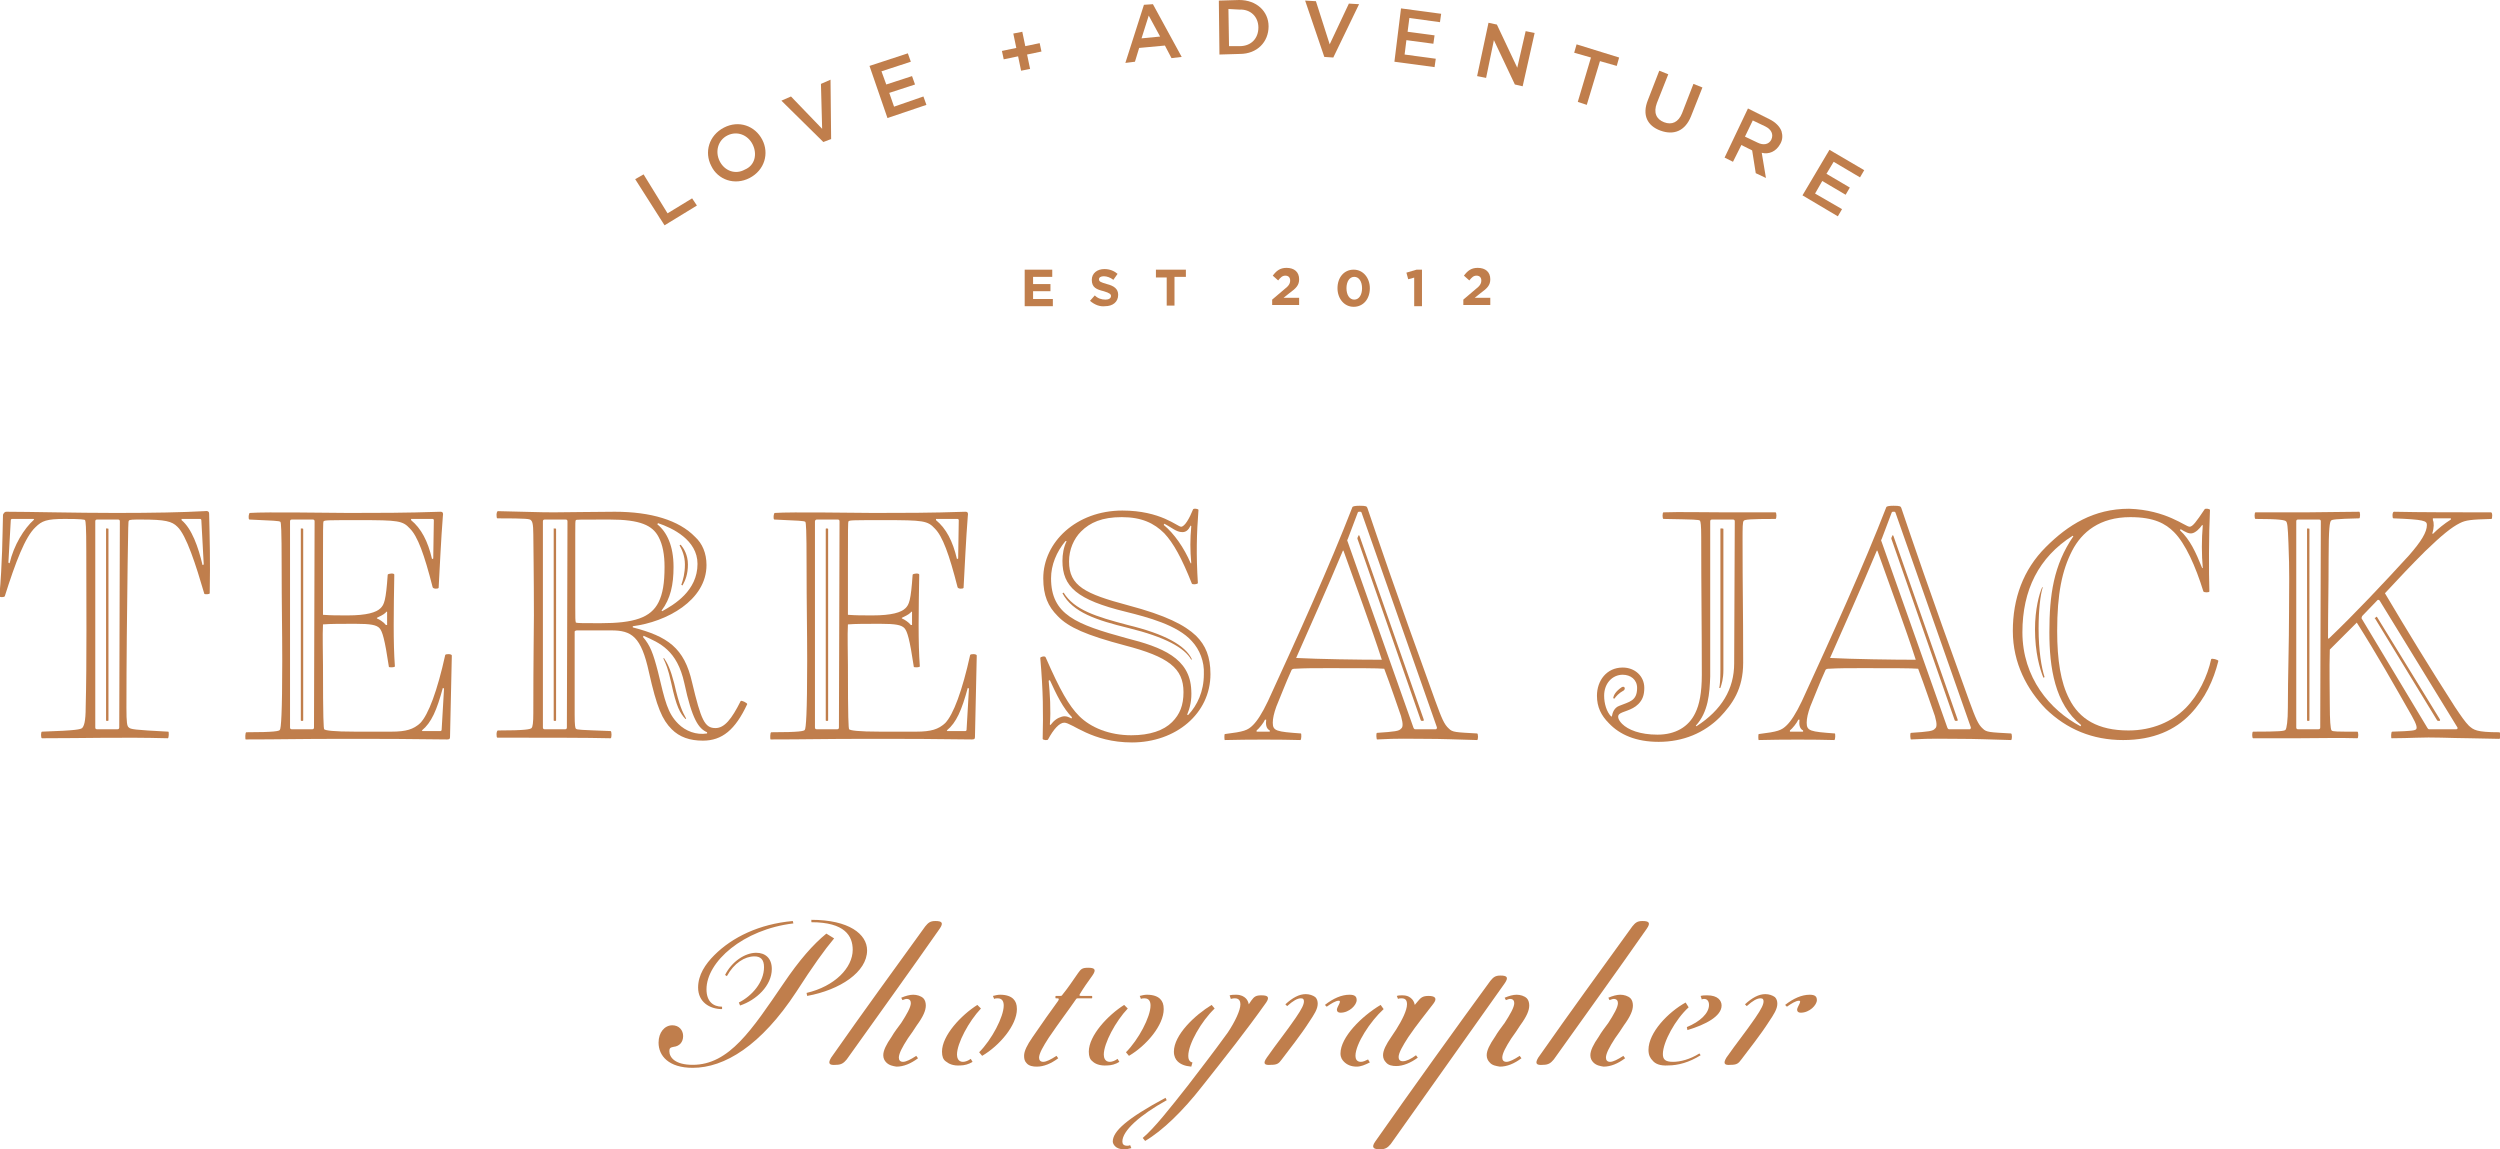 <?xml version="1.0" encoding="utf-8"?>
<!-- Generator: Adobe Illustrator 23.0.4, SVG Export Plug-In . SVG Version: 6.00 Build 0)  -->
<svg version="1.1" id="Layer_1" xmlns="http://www.w3.org/2000/svg" xmlns:xlink="http://www.w3.org/1999/xlink" x="0px" y="0px"
	 viewBox="0 0 417.2 191.8" style="enable-background:new 0 0 417.2 191.8;" xml:space="preserve">
<style type="text/css">
	.st0{fill:#C07E4C;}
</style>
<g>
	<path class="st0" d="M0.5,85.9c0.1-0.2,0.2-0.5,0.6-0.5c3.7,0,11.7,0.2,18.2,0.2c6.3,0,11.2-0.1,14.8-0.3c0.6-0.1,0.8,0.1,0.8,0.4
		c0.1,4.3,0.2,7.7,0.1,13.3c0,0.2-0.8,0.2-0.9,0.1c-1.4-4.8-3-9.8-4.5-11.2c-0.9-0.9-2-1.2-6-1.2c-1.4,0-2,0-2.1,0.2
		c-0.1,0.1-0.1,0.7-0.2,7.3c-0.1,7.2-0.2,16.7-0.2,23.9c0,2.5,0.1,3.1,0.4,3.3c0.3,0.3,0.8,0.4,6.6,0.7c0.1,0,0.1,1.1-0.1,1.1
		c-7.6-0.2-13.8,0-21,0c-0.2,0-0.2-1.1,0-1.1c6-0.2,6.4-0.4,6.7-0.6c0.3-0.3,0.6-1,0.6-3.5c0.2-7.5,0.1-17.8,0.1-26
		c0-4.2-0.1-5-0.2-5.2c-0.1-0.1-0.6-0.2-3.4-0.2c-3,0-3.8,0.3-4.9,1.4c-1.7,1.6-3.3,5.8-5.1,11.5c-0.1,0.2-0.9,0.2-0.9,0
		C0.4,93.8,0.4,89.7,0.5,85.9z M2,86.6c-0.1,0-0.2,0.1-0.2,0.2l-0.4,7.1L1.6,94c0.7-3,2.4-5.8,4.1-7.3l-0.1-0.1H2z M15.9,87v34.4
		c0,0.2,0.1,0.3,0.3,0.3h3.4c0.2,0,0.3-0.1,0.3-0.3L20,87c0-0.2-0.1-0.3-0.3-0.3h-3.5C16,86.7,15.9,86.8,15.9,87z M17.7,88.3v31.9
		c0,0.1,0.1,0.1,0.1,0.1H18c0.1,0,0.1-0.1,0.1-0.1V88.3c0-0.1-0.1-0.1-0.1-0.1h-0.2C17.7,88.1,17.7,88.2,17.7,88.3z M30.3,86.8
		c1.7,1.4,2.8,4.5,3.5,7.5l0.2-0.1l-0.4-7.4c0-0.1-0.1-0.2-0.2-0.2h-3.1L30.3,86.8z"/>
	<path class="st0" d="M58.2,85.6c4.7,0,9.5,0,15.3-0.2c0.4,0,0.5,0.2,0.4,0.8c-0.3,3.8-0.5,8.3-0.7,11.9c-0.1,0.2-0.9,0.2-1-0.1
		c-1.4-5.5-2.5-8.5-3.8-9.8c-1.2-1.3-1.9-1.4-8.4-1.4c-5.3,0-5.8,0-6,0.2c-0.1,0.1-0.1,1.4-0.1,7.5v8.1c1.4,0.1,2.3,0.1,4.1,0.1
		c3.2,0,4.8-0.5,5.5-1.2c0.6-0.6,0.9-1.2,1.2-5.6c0.1-0.2,1.1-0.3,1.1,0c-0.1,6-0.2,11.3,0.1,15.3c0,0.2-0.9,0.2-1,0.1
		c-0.7-4.7-1.1-6-1.6-6.5c-0.5-0.5-1.4-0.7-4-0.7c-2.4,0-4.1,0-5.4,0.1c-0.1,1.8,0,4.9,0,6.8c0,9.1,0.1,10.5,0.2,10.7
		c0.2,0.2,1.5,0.4,5.2,0.4h6c2.5,0,3.7-0.4,4.8-1.4c1.4-1.4,2.9-5.5,4.2-11.4c0.1-0.2,1.1-0.2,1.1,0.1c-0.1,4.5-0.2,9.2-0.3,13.6
		c0,0.3-0.1,0.4-0.5,0.4c-7-0.1-10.6-0.1-17.2-0.1c-7.6,0-10.7,0.1-16.4,0.1c-0.1,0-0.1-1.2,0.1-1.2c4.8,0,5.5-0.2,5.6-0.4
		c0.2-0.2,0.4-2.7,0.4-11.5c0-5.1-0.1-9.5-0.1-15.8s-0.1-7.2-0.2-7.4c-0.2-0.2-1.1-0.2-5.2-0.4c-0.2-0.1-0.1-1.1,0.1-1.1
		C44.4,85.4,55.4,85.6,58.2,85.6z M48.4,87v34.4c0,0.2,0.1,0.3,0.3,0.3h3.4c0.2,0,0.3-0.1,0.3-0.3L52.5,87c0-0.2-0.1-0.3-0.3-0.3
		h-3.5C48.5,86.7,48.4,86.8,48.4,87z M50.2,88.3v31.9c0,0.1,0.1,0.1,0.1,0.1h0.2c0.1,0,0.1-0.1,0.1-0.1V88.3c0-0.1-0.1-0.1-0.1-0.1
		h-0.2C50.2,88.1,50.2,88.2,50.2,88.3z M64.4,102.2c-0.4,0.4-1.1,0.7-1.5,0.9v0.1c0.5,0.2,1.2,0.7,1.5,1.1h0.2v-2.2H64.4z
		 M68.6,86.8c1.7,1.4,2.8,3.5,3.5,6.5l0.2-0.1l0.1-6.4c0-0.1-0.1-0.2-0.2-0.2h-3.6L68.6,86.8z M73.5,122c0.1,0,0.2-0.1,0.2-0.2
		l0.4-6.9l-0.2-0.1c-1,3.7-1.9,5.8-3.5,7.1l0.1,0.1H73.5z"/>
	<path class="st0" d="M92.4,85.5c2.3,0,6.9-0.1,10.2-0.1c6,0,10.7,1.4,13.4,4.2c1.2,1.1,1.9,2.7,1.9,4.7c0,5.9-6.7,9.5-12.3,10.2
		v0.2c5.8,1.5,8.6,3.4,9.9,9.2c1.5,6.3,2.1,7.6,3.9,7.6c1.5,0,2.7-1.5,4.2-4.5c0.1-0.2,1.1,0.3,1.1,0.5c-2,4.3-4.2,6.1-7.4,6.1
		c-2.2,0-3.9-0.6-5.2-1.9c-1.6-1.6-2.5-3.7-3.8-9.5c-1.3-6-2.9-7-6.3-7h-5.7c-0.2,0-0.4,0.1-0.4,0.2v13.9c0,1.8,0.1,2.2,0.2,2.3
		c0.2,0.2,0.7,0.2,5.8,0.4c0.2,0,0.2,1.2,0,1.2c-3.7-0.1-11.5-0.1-18.9-0.1c-0.2,0-0.2-1.2,0.1-1.2c4.6,0,5.4-0.2,5.6-0.4
		c0.2-0.2,0.3-0.9,0.3-2.5c0-9.2,0.1-14.1,0.1-16.3c0-6.4-0.1-12.6-0.1-13.5c0-1.9-0.2-2.2-0.4-2.4c-0.2-0.2-0.6-0.3-5.6-0.3
		c-0.2,0-0.2-1.2,0.1-1.2C88,85.4,89.8,85.5,92.4,85.5z M90.6,87v34.4c0,0.2,0.1,0.3,0.3,0.3h3.4c0.2,0,0.3-0.1,0.3-0.3L94.7,87
		c0-0.2-0.1-0.3-0.3-0.3h-3.5C90.7,86.7,90.6,86.8,90.6,87z M92.4,88.3v31.9c0,0.1,0.1,0.1,0.1,0.1h0.2c0.1,0,0.1-0.1,0.1-0.1V88.3
		c0-0.1-0.1-0.1-0.1-0.1h-0.2C92.4,88.1,92.4,88.2,92.4,88.3z M96,89.2v12c0,1.9,0,2.4,0.1,2.7c0.2,0.1,1.4,0.1,4.1,0.1
		c5.6,0,8.4-0.9,9.7-3.5c0.7-1.4,1-3.2,1-5.9c0-2-0.3-3.7-1-5c-1-1.9-3-2.9-8.2-2.9s-5.5,0-5.6,0.1S96,87.3,96,89.2z M107.3,106.3
		c1.2,1.4,1.7,2.7,2.5,5.8c1.2,5,1.6,6.9,3.4,8.7c1.2,1.2,3,1.9,4.8,1.6v-0.2c-1.4-0.6-2.5-2.1-3.8-8.2c-1.2-5.5-4.1-6.7-6.8-7.9
		L107.3,106.3z M109.7,87.5c1.6,1.3,2.7,3.6,2.7,7.1c0,3-0.5,5.3-2,7.3l0.1,0.1c2-1.1,5.9-3.4,5.9-7.9c0-4-4.2-6-6.6-6.8L109.7,87.5
		z M110.7,109.9c0.4,0.8,0.8,1.7,1.3,4c0.9,4.2,1.5,5.1,2.4,6.1l0.1-0.1c-0.6-1.1-1.1-2-2-5.9c-0.6-2.3-1.1-3.3-1.7-4.2L110.7,109.9
		z M114.8,94.2c0,1.6-0.4,2.6-0.9,3.5l-0.2-0.1c0.3-0.9,0.6-1.9,0.6-3.4c0-1.4-0.5-2.5-0.9-3.2l0.2-0.1
		C114.1,91.5,114.8,92.6,114.8,94.2z"/>
	<path class="st0" d="M145.8,85.6c4.7,0,9.5,0,15.3-0.2c0.4,0,0.5,0.2,0.4,0.8c-0.3,3.8-0.5,8.3-0.7,11.9c-0.1,0.2-0.9,0.2-1-0.1
		c-1.4-5.5-2.5-8.5-3.8-9.8c-1.2-1.3-1.9-1.4-8.4-1.4c-5.3,0-5.8,0-6,0.2c-0.1,0.1-0.1,1.4-0.1,7.5v8.1c1.4,0.1,2.3,0.1,4.1,0.1
		c3.2,0,4.8-0.5,5.5-1.2c0.6-0.6,0.9-1.2,1.2-5.6c0.1-0.2,1.1-0.3,1.1,0c-0.1,6-0.2,11.3,0.1,15.3c0,0.2-0.9,0.2-1,0.1
		c-0.7-4.7-1.1-6-1.6-6.5c-0.5-0.5-1.4-0.7-4-0.7c-2.4,0-4.1,0-5.4,0.1c-0.1,1.8,0,4.9,0,6.8c0,9.1,0.1,10.5,0.2,10.7
		c0.2,0.2,1.5,0.4,5.2,0.4h6c2.5,0,3.7-0.4,4.8-1.4c1.4-1.4,2.9-5.5,4.2-11.4c0.1-0.2,1.1-0.2,1.1,0.1c-0.1,4.5-0.2,9.2-0.3,13.6
		c0,0.3-0.1,0.4-0.5,0.4c-7-0.1-10.6-0.1-17.2-0.1c-7.6,0-10.7,0.1-16.4,0.1c-0.1,0-0.1-1.2,0.1-1.2c4.8,0,5.5-0.2,5.6-0.4
		c0.2-0.2,0.4-2.7,0.4-11.5c0-5.1-0.1-9.5-0.1-15.8s-0.1-7.2-0.2-7.4c-0.2-0.2-1.1-0.2-5.2-0.4c-0.2-0.1-0.1-1.1,0.1-1.1
		C132.1,85.4,143.1,85.6,145.8,85.6z M136,87v34.4c0,0.2,0.1,0.3,0.3,0.3h3.4c0.2,0,0.3-0.1,0.3-0.3l0.1-34.4c0-0.2-0.1-0.3-0.3-0.3
		h-3.5C136.2,86.7,136,86.8,136,87z M137.8,88.3v31.9c0,0.1,0.1,0.1,0.1,0.1h0.2c0.1,0,0.1-0.1,0.1-0.1V88.3c0-0.1-0.1-0.1-0.1-0.1
		h-0.2C137.9,88.1,137.8,88.2,137.8,88.3z M152,102.2c-0.4,0.4-1.1,0.7-1.5,0.9v0.1c0.5,0.2,1.2,0.7,1.5,1.1h0.2v-2.2H152z
		 M156.2,86.8c1.7,1.4,2.8,3.5,3.5,6.5l0.2-0.1l0.1-6.4c0-0.1-0.1-0.2-0.2-0.2h-3.6L156.2,86.8z M161.1,122c0.1,0,0.2-0.1,0.2-0.2
		l0.4-6.9l-0.2-0.1c-1,3.7-1.9,5.8-3.5,7.1l0.1,0.1H161.1z"/>
	<path class="st0" d="M199.1,85c0.1-0.2,0.9-0.1,0.9,0.1c-0.3,3.9-0.4,7.4-0.1,12.2c0,0.2-0.9,0.3-1,0.1c-1.7-4.3-3.1-6.8-4.6-8.4
		c-1.7-1.7-3.8-2.7-7.1-2.7c-3.3,0-5.3,0.9-6.8,2.4c-1.2,1.2-2,3-2,5c0,4.1,2.7,5.4,9.8,7.3c6.4,1.7,9.5,3.3,11.4,5.1
		c1.6,1.6,2.4,3.5,2.4,6.4c0,6.6-5.8,11.4-13.1,11.4c-6.7,0-10-3.3-11.3-3.3c-0.8,0-1.8,1.1-2.7,2.8c-0.1,0.2-0.9,0.1-0.9-0.1
		c0.1-4.3,0.1-7.8-0.4-13.5c0-0.2,0.8-0.4,0.9-0.1c2.4,5.5,3.9,8.1,5.6,9.8c1.9,1.9,5,3.2,8.7,3.2c3.1,0,5.4-0.8,6.8-2.2
		c1.3-1.3,1.9-2.8,1.9-5c0-4-2.5-5.9-9.8-7.8c-6.4-1.7-9.4-3-11.2-4.9c-1.6-1.6-2.4-3.4-2.4-6.3c0-6,5.5-11.3,13.2-11.3
		c6.4,0,9.2,2.7,9.8,2.7C197.7,87.9,198.5,86.5,199.1,85z M178.9,119.7c-1.5-1.5-2.6-3.8-3.7-6.2l-0.2,0.1c0.2,1.9,0.4,5.1,0.2,7.3
		l0.1,0.1c0.6-0.8,1.2-1.2,1.9-1.4s1.2,0.1,1.6,0.3L178.9,119.7z M200.9,112.5c0.1-2.1-0.7-4.1-2-5.5c-2.4-2.7-7.4-4-11-4.9
		c-8.2-2-10.6-4.2-10.6-8.5c0-1.1,0.2-2.3,0.7-3.3h-0.2c-1.5,1.8-2.4,4-2.4,6.2c0,6.1,4.2,7.7,12.6,10c5.9,1.5,10.6,3.3,10.8,8.7
		c0.1,1.6-0.2,2.9-0.7,4.1h0.2C199.8,117.7,200.9,115.4,200.9,112.5z M188.2,104.3c-5.3-1.4-8.9-2.5-10.7-5.4l-0.2,0.1
		c1.7,3.2,5.7,4.5,11,5.8c6.1,1.5,9.4,3.3,10.5,5.3l0.1-0.1C197.8,107.7,194.4,105.8,188.2,104.3z M194.2,87.6
		c1.7,1.4,3.4,3.8,4.5,6.4h0.1c-0.2-2.2-0.2-4,0-6.2l-0.1-0.1c-0.4,0.8-0.8,1.1-1.4,1.1c-1,0-1.8-0.8-3-1.4L194.2,87.6z"/>
	<path class="st0" d="M209.1,121c0.7-0.7,1.5-1.9,2.5-4c5.1-11.1,10.3-22.6,14.1-32.4c0.1-0.1,0.4-0.2,1.2-0.2
		c1.1,0,1.2,0.1,1.3,0.4c1.7,5,4.3,12.8,11.3,32.1c1.1,3,1.5,4,2.3,4.7c0.6,0.6,1.1,0.6,4.7,0.8c0.2,0,0.2,1.1,0,1.1
		c-3.5-0.1-6-0.2-8.5-0.2c-2.9,0-4.5-0.1-8.2,0.1c-0.1,0-0.2-1.1,0-1.1c3-0.2,3.7-0.3,4-0.7c0.3-0.2,0.4-0.7,0-2.1
		c-0.6-1.7-1.7-5-2.8-7.9c-1.1-0.1-4.4-0.1-9.3-0.1c-2.4,0-3.9,0-5.6,0.1c-0.2,0-0.5,0-0.6,0.3c-1,2.2-1.5,3.6-2.5,6
		c-0.4,1.1-0.6,2-0.6,2.7c0,1.4,0.6,1.5,4.7,1.8c0.1,0,0.1,1.1-0.1,1.1c-3.3-0.1-8.7-0.1-12.6,0c-0.1,0-0.1-1,0-1
		C207.6,122.1,208.2,121.9,209.1,121z M211.9,121.9c-0.6-0.3-0.7-1-0.6-1.8h-0.2c-0.2,0.5-1,1.5-1.4,1.8v0.2h2.2V121.9z
		 M216.3,109.8c3.8,0.2,10.5,0.3,14.3,0.3c-1.7-5.3-4.6-13.1-6.4-18.2h-0.1C221.3,98.6,218.5,104.8,216.3,109.8z M224.9,90.4
		l11,31.1c0.1,0.1,0.1,0.2,0.3,0.2h3.4c0.1,0,0.2-0.1,0.2-0.3l-12.6-35.9c-0.1-0.1-0.1-0.1-0.2-0.1h-0.2c-0.1,0-0.1,0-0.2,0.1
		l-1.7,4.5C224.8,90.1,224.8,90.2,224.9,90.4z M226.6,90.1l10.5,30.1c0.1,0.1,0.1,0.1,0.2,0.1h0.2c0.1,0,0.1-0.1,0.1-0.2l-10.7-30.6
		c-0.1-0.2-0.1-0.3-0.2-0.1l-0.1,0.2C226.5,89.8,226.5,89.9,226.6,90.1z"/>
	<path class="st0" d="M287.9,85.5h8.4c0.2,0,0.2,1.1,0,1.1c-4.3,0-5.1,0.1-5.3,0.3c-0.2,0.2-0.2,1.1-0.2,3.4
		c0,8.4,0.1,10.8,0.1,20.3c0,4.4-1.8,6.9-3.9,9.1c-2.6,2.6-6.1,4.1-10.2,4.1c-3.8,0-6.5-1.2-8.3-3.1c-1.3-1.3-2-2.7-2-4.6
		c0-2.5,1.6-4.7,4.3-4.7c2,0,3.6,1.4,3.6,3.4c0,1.2-0.3,2-1,2.7c-1.1,1.1-2.7,1.2-3.2,1.7c-0.3,0.3-0.2,0.9,0.5,1.6
		c1,1,3,1.8,5.9,1.8c3,0,5.2-1.3,6.3-3.6c0.7-1.4,1.1-3.4,1.1-6.4c0-8.1-0.1-13.8-0.1-23c0-2-0.1-2.5-0.2-2.7
		c-0.2-0.2-0.9-0.2-6.1-0.3c-0.2,0-0.2-1.1,0-1.1C280.4,85.4,284,85.5,287.9,85.5z M268.9,119.6l0.1-0.1c0.1-0.6,0.4-1.4,1.2-1.7
		c1.7-0.7,3-0.8,3-3c0-1.4-1.1-2.2-2.4-2.2c-1.7,0-3.1,1.4-3.1,3.5C267.7,117.4,268.1,118.8,268.9,119.6z M270.6,114.7
		c0.5-0.3,0.7,0.2,0.4,0.5c-0.9,0.5-1.3,1-1.6,1.4l-0.2-0.1C269.3,116,269.6,115.4,270.6,114.7z M283,121.1l0.1,0.1
		c4.2-2.7,6.3-6.2,6.3-10.5l0.1-23.7c0-0.2-0.1-0.3-0.3-0.3h-3.5c-0.2,0-0.3,0.1-0.3,0.3v25.9C285.3,115.7,285.1,118.8,283,121.1z
		 M287.1,88.3v23.5c0,1.7-0.1,2.7-0.2,3h0.2c0.2-0.6,0.5-1.5,0.5-3V88.3c0-0.1-0.1-0.1-0.1-0.1h-0.2
		C287.2,88.1,287.1,88.2,287.1,88.3z"/>
	<path class="st0" d="M298.2,121c0.7-0.7,1.5-1.9,2.5-4c5.1-11.1,10.3-22.6,14.1-32.4c0.1-0.1,0.4-0.2,1.2-0.2
		c1.1,0,1.2,0.1,1.3,0.4c1.7,5,4.3,12.8,11.3,32.1c1.1,3,1.5,4,2.3,4.7c0.6,0.6,1.1,0.6,4.7,0.8c0.2,0,0.2,1.1,0,1.1
		c-3.5-0.1-6-0.2-8.5-0.2c-2.9,0-4.5-0.1-8.2,0.1c-0.1,0-0.2-1.1,0-1.1c3-0.2,3.7-0.3,4-0.7c0.3-0.2,0.4-0.7,0-2.1
		c-0.6-1.7-1.7-5-2.8-7.9c-1.1-0.1-4.4-0.1-9.3-0.1c-2.4,0-3.9,0-5.6,0.1c-0.2,0-0.5,0-0.6,0.3c-1,2.2-1.5,3.6-2.5,6
		c-0.4,1.1-0.6,2-0.6,2.7c0,1.4,0.6,1.5,4.7,1.8c0.1,0,0.1,1.1-0.1,1.1c-3.3-0.1-8.7-0.1-12.6,0c-0.1,0-0.1-1,0-1
		C296.7,122.1,297.3,121.9,298.2,121z M300.9,121.9c-0.6-0.3-0.7-1-0.6-1.8h-0.2c-0.2,0.5-1,1.5-1.4,1.8v0.2h2.2V121.9z
		 M305.4,109.8c3.8,0.2,10.5,0.3,14.3,0.3c-1.7-5.3-4.6-13.1-6.4-18.2h-0.1C310.4,98.6,307.6,104.8,305.4,109.8z M314,90.4l11,31.1
		c0.1,0.1,0.1,0.2,0.3,0.2h3.4c0.1,0,0.2-0.1,0.2-0.3l-12.6-35.9c-0.1-0.1-0.1-0.1-0.2-0.1h-0.2c-0.1,0-0.1,0-0.2,0.1L314,90
		C313.9,90.1,313.9,90.2,314,90.4z M315.7,90.1l10.5,30.1c0.1,0.1,0.1,0.1,0.2,0.1h0.2c0.1,0,0.1-0.1,0.1-0.2l-10.7-30.6
		c-0.1-0.2-0.1-0.3-0.2-0.1l-0.1,0.2C315.6,89.8,315.6,89.9,315.7,90.1z"/>
	<path class="st0" d="M365.4,87.9c0.5,0,1.1-0.8,2.5-2.9c0.1-0.2,0.9-0.1,0.9,0.1c-0.2,4.2-0.2,10.4-0.1,13.6c0,0.2-0.9,0.2-1,0
		c-1.3-4.2-3-8-4.9-9.9c-1.4-1.4-3.3-2.5-7.3-2.5c-5.1,0-8.1,2.5-9.7,5.6c-1.7,3.3-2.5,7.2-2.5,13.4c0,4.9,0.6,8.6,2,11.3
		c1.7,3.4,4.8,5.3,9.9,5.3c4,0,7.3-1.5,9.5-3.7c2.2-2.2,3.7-5.4,4.3-8.2c0.1-0.2,1.2,0.1,1.2,0.3c-0.8,3.2-2.2,6.3-4.7,8.9
		s-6.1,4.3-11.2,4.3c-5.1,0-9.4-1.8-12.9-5.2c-3.1-3.2-5.5-7.6-5.5-13s1.7-10.2,5.5-14c3.7-3.7,8-6.4,13.9-6.4
		C361.5,85.1,364.7,87.9,365.4,87.9z M337.5,105.5c0,7.6,4.6,13,9.7,15.7l0.1-0.2c-4.4-3.5-5.3-9.6-5.3-15.5c0-6.2,0.7-11.2,4-16
		l-0.1-0.1C340.2,93,337.5,98.5,337.5,105.5z M340.9,98c-0.4,1.2-0.7,3.8-0.7,6.9c0,3.7,0.5,6.6,1,8.1l-0.2,0.1
		c-0.6-1.5-1.4-4.2-1.4-8.1c0-3.3,0.7-5.9,1.2-7L340.9,98z M363.8,88.5c1.7,1.6,2.6,3.6,3.7,6.3h0.1c-0.2-2.2-0.2-4.9,0-7.1
		l-0.1-0.1c-0.4,0.6-1.1,1.3-1.7,1.4c-0.5,0.1-1.1-0.2-1.9-0.7L363.8,88.5z"/>
	<path class="st0" d="M384.8,85.5l8.9-0.1c0.2,0,0.2,1.1,0,1.1c-4,0.1-4.6,0.2-4.7,0.4c-0.2,0.2-0.4,1.1-0.4,6.3
		c0,4.9-0.1,8.4-0.1,13.3l0.1,0.1c4.3-4.1,9.1-9.2,13.4-13.9c2.1-2.4,3-3.9,3-5.1c0-0.7-0.5-0.9-5.6-1.1c-0.2,0-0.2-1.1,0.1-1.1
		c4,0.1,11.4,0.1,16.2,0.1c0.3,0,0.2,1.1,0.1,1.1c-3.5,0.1-4.3,0.2-5.3,0.7c-1.4,0.7-3,2-5.8,4.7c-2.4,2.4-4.2,4.3-6.7,7
		c3.8,6.4,7.4,12.3,11.7,19c1,1.5,1.7,2.5,2.3,3.1c0.8,0.7,1.2,1.1,5.1,1.1c0.2,0,0.2,1.1,0,1.1c-3.5-0.1-6.6-0.1-9.7-0.2
		c-3-0.1-5.2,0.1-8.3,0.1c-0.1,0-0.1-1.1,0.1-1.1c3.4-0.1,3.8-0.2,4-0.4c0.2-0.2,0.1-0.8-0.7-2.2c-2.9-5.1-5.9-10.4-9.2-15.6
		c-1.4,1.4-3,3-4.5,4.5c-0.1,3.6,0,6.6,0,9.4c0,2.2,0.1,3.9,0.3,4.1c0.2,0.2,0.8,0.2,4.3,0.2c0.2,0,0.2,1.1,0,1.1
		c-3.1-0.1-6.3,0-9.8,0h-7.6c-0.2,0-0.2-1.1,0-1.1c4.5,0,5.2-0.1,5.4-0.3c0.2-0.2,0.4-1.5,0.4-3.7c0-5.3,0.2-10.4,0.2-16.4
		c0-3.9,0.1-6.3-0.1-11c-0.1-2.9-0.2-3.5-0.4-3.7c-0.2-0.2-1-0.4-5.1-0.4c-0.2,0-0.2-1.1,0-1.1C379.1,85.5,382.2,85.5,384.8,85.5z
		 M383.2,87v34.4c0,0.2,0.1,0.3,0.3,0.3h3.4c0.2,0,0.3-0.1,0.3-0.3l0.1-34.4c0-0.2-0.1-0.3-0.3-0.3h-3.5
		C383.3,86.7,383.2,86.8,383.2,87z M385,88.3v31.9c0,0.1,0.1,0.1,0.1,0.1h0.2c0.1,0,0.1-0.1,0.1-0.1V88.3c0-0.1-0.1-0.1-0.1-0.1
		h-0.2C385.1,88.1,385,88.2,385,88.3z M394.1,103.2l11,18.3c0.1,0.1,0.1,0.2,0.3,0.2h4.5c0.1,0,0.3-0.1,0.2-0.3l-13-21.2
		c-0.1-0.1-0.2-0.1-0.3-0.1l-2.6,2.7C394.1,103,394.1,103.1,394.1,103.2z M396.4,103.3l10.3,16.9c0.1,0.1,0.1,0.1,0.2,0.1h0.2
		c0.1,0,0.1-0.1,0.1-0.2L396.7,103c-0.1-0.1-0.2-0.1-0.2,0l-0.1,0.1C396.3,103.1,396.2,103.1,396.4,103.3z M406,86.8
		c0.2,0.4,0.2,1.3-0.1,2.2l0.1,0.1c0.9-0.9,1.9-1.7,3-2.4v-0.2h-3V86.8z"/>
</g>
<g>
	<path class="st0" d="M171,45h4.6v1.2h-3.2v1.2h2.9v1.2h-2.9v1.3h3.3v1.2H171V45z"/>
	<path class="st0" d="M181.9,50.2l0.8-0.9c0.5,0.5,1.1,0.7,1.8,0.7c0.5,0,0.9-0.2,0.9-0.6v0c0-0.3-0.2-0.5-1.2-0.8
		c-1.2-0.3-2-0.6-2-1.9v0c0-1.1,0.9-1.8,2.1-1.8c0.9,0,1.6,0.3,2.2,0.8l-0.7,1c-0.5-0.4-1.1-0.6-1.6-0.6c-0.5,0-0.8,0.2-0.8,0.5v0
		c0,0.4,0.3,0.5,1.3,0.8c1.2,0.3,1.9,0.8,1.9,1.8v0c0,1.2-0.9,1.9-2.2,1.9C183.6,51.2,182.7,50.9,181.9,50.2z"/>
	<path class="st0" d="M194.7,46.3h-1.8V45h5v1.2H196v4.8h-1.3V46.3z"/>
	<path class="st0" d="M212.3,50l2-1.7c0.8-0.6,1-1,1-1.5c0-0.5-0.3-0.8-0.8-0.8c-0.5,0-0.8,0.3-1.2,0.8l-0.9-0.8
		c0.6-0.8,1.2-1.3,2.3-1.3c1.3,0,2.1,0.7,2.1,1.9v0c0,1-0.5,1.5-1.6,2.3l-1,0.8h2.6v1.2h-4.5V50z"/>
	<path class="st0" d="M223.2,48.1L223.2,48.1c0-1.8,1.1-3.1,2.7-3.1c1.6,0,2.7,1.4,2.7,3.1v0c0,1.8-1.1,3.1-2.7,3.1
		S223.2,49.8,223.2,48.1z M227.3,48.1L227.3,48.1c0-1.1-0.5-1.9-1.3-1.9s-1.3,0.8-1.3,1.9v0c0,1.1,0.5,1.9,1.3,1.9
		C226.8,50,227.3,49.2,227.3,48.1z"/>
	<path class="st0" d="M236.1,46.3l-1.1,0.3l-0.3-1.1l1.7-0.5h0.9v6.1h-1.3V46.3z"/>
	<path class="st0" d="M244.2,50l2-1.7c0.8-0.6,1-1,1-1.5c0-0.5-0.3-0.8-0.8-0.8c-0.5,0-0.8,0.3-1.2,0.8l-0.9-0.8
		c0.6-0.8,1.2-1.3,2.3-1.3c1.3,0,2.1,0.7,2.1,1.9v0c0,1-0.5,1.5-1.6,2.3l-1,0.8h2.6v1.2h-4.5V50z"/>
</g>
<g>
	<path class="st0" d="M106,29.9l1.4-0.8l4,6.5l4.1-2.5l0.8,1.2l-5.4,3.3L106,29.9z"/>
	<path class="st0" d="M118.7,27.7L118.7,27.7c-1.2-2.3-0.4-5.1,2.1-6.4s5.2-0.3,6.4,2l0,0c1.2,2.3,0.4,5.1-2.1,6.4
		S119.8,30,118.7,27.7z M125.6,24.1L125.6,24.1c-0.8-1.6-2.6-2.3-4.2-1.5c-1.6,0.8-2.1,2.7-1.3,4.3l0,0c0.8,1.6,2.6,2.3,4.2,1.4
		C126,27.6,126.4,25.7,125.6,24.1z"/>
	<path class="st0" d="M130.4,16.8l1.6-0.7l5.2,5.4l-0.2-7.5l1.6-0.7l0.1,9.9l-1.3,0.5L130.4,16.8z"/>
	<path class="st0" d="M145.1,11l6.4-2.1l0.5,1.4l-4.9,1.6l0.8,2.2l4.3-1.4l0.5,1.4l-4.3,1.4l0.8,2.3l4.9-1.7l0.5,1.4l-6.5,2.2
		L145.1,11z"/>
	<path class="st0" d="M169.9,9.4l-2.4,0.5l-0.3-1.4l2.4-0.5l-0.5-2.4l1.5-0.3l0.5,2.4l2.4-0.5l0.3,1.4l-2.4,0.5l0.5,2.4l-1.5,0.3
		L169.9,9.4z"/>
	<path class="st0" d="M190.9,0.8l1.5-0.1l4.8,8.8l-1.7,0.2l-1.1-2.1l-4.3,0.4l-0.7,2.3l-1.6,0.2L190.9,0.8z M193.6,6.1l-1.9-3.5
		l-1.2,3.8L193.6,6.1z"/>
	<path class="st0" d="M203.4,0.1l3.4-0.1c2.9,0,4.9,1.9,4.9,4.4l0,0c0,2.6-1.9,4.6-4.8,4.6l-3.4,0.1L203.4,0.1z M205,1.5l0.1,6.2
		l1.8,0c1.9,0,3.1-1.3,3.1-3.1v0c0-1.8-1.3-3.1-3.2-3L205,1.5z"/>
	<path class="st0" d="M217.8,0.1l1.8,0.1l2.3,7.2l3.2-6.8l1.7,0.1l-4.3,8.9L221,9.5L217.8,0.1z"/>
	<path class="st0" d="M233.8,1.4l6.7,0.9l-0.2,1.4l-5.1-0.7l-0.3,2.3l4.5,0.6l-0.2,1.4l-4.5-0.6l-0.3,2.4l5.2,0.7l-0.2,1.4l-6.7-0.9
		L233.8,1.4z"/>
	<path class="st0" d="M248.4,3.8l1.4,0.3l3.4,7.2l1.4-6.1l1.5,0.3l-2,8.9l-1.3-0.3l-3.5-7.4L248,13l-1.5-0.3L248.4,3.8z"/>
	<path class="st0" d="M265.5,9.6l-2.8-0.8l0.4-1.4l7.1,2.2l-0.4,1.4l-2.8-0.8l-2.2,7.3l-1.5-0.5L265.5,9.6z"/>
	<path class="st0" d="M275,16.7l1.9-4.9l1.5,0.6l-1.9,4.8c-0.6,1.6-0.1,2.7,1.2,3.2c1.3,0.5,2.4,0,3-1.5l1.9-4.9l1.5,0.6l-1.9,4.8
		c-1,2.5-2.9,3.2-5.1,2.4C274.9,21,274,19.2,275,16.7z"/>
	<path class="st0" d="M291.7,18.1l3.6,1.8c1,0.5,1.7,1.2,2,2c0.2,0.7,0.2,1.4-0.2,2.1l0,0c-0.7,1.3-1.9,1.8-3.1,1.5l0.7,4.2
		l-1.7-0.8l-0.6-3.8l-1.8-0.9l-1.4,2.8l-1.4-0.7L291.7,18.1z M293.3,23.8c1,0.5,1.9,0.3,2.3-0.5l0,0c0.4-0.9,0-1.7-1-2.2l-2.1-1
		l-1.3,2.7L293.3,23.8z"/>
	<path class="st0" d="M305.3,25l5.8,3.4l-0.7,1.2l-4.4-2.6l-1.2,2l3.9,2.3l-0.7,1.2l-3.9-2.3l-1.2,2.1l4.5,2.6l-0.7,1.2l-5.9-3.5
		L305.3,25z"/>
</g>
<g>
	<path class="st0" d="M109.9,174c0-1.7,1-2.9,2.3-2.9c1.1,0,1.8,0.8,1.8,1.8c0,1-0.6,1.7-1.6,1.8c-0.5,0.1-0.7,0.2-0.7,0.7
		c0,1.1,1,2.3,3.9,2.3c6.1,0,9.9-5.9,15.1-13.5c2.7-4,5-6.6,7.2-8.4l1.3,0.8c-1.6,1.9-3.6,4.7-6.3,8.9c-5.9,9-12,12.7-17.3,12.7
		C111.6,178.2,109.9,176.2,109.9,174z M116.5,164.8c0-2.1,1.2-3.9,2.7-5.4c3-3,7.5-5.2,13.1-5.7l0.1,0.4c-8.4,1-14.5,6.4-14.5,11
		c0,2,1.1,2.9,2.6,2.9l0,0.4C118.4,168.4,116.5,167.2,116.5,164.8z M123.3,167.3c2.2-1.1,4.2-3.4,4.2-5.9c0-1.3-0.6-1.8-1.6-1.8
		c-1.6,0-3.4,1.1-4.6,3.3l-0.3-0.2c1.1-2.2,3.3-3.7,5.2-3.7c1.5,0,2.6,0.9,2.6,2.7c0,2.8-2.6,5.2-5.3,6.1L123.3,167.3z M134.6,165.7
		c4.7-1.1,7.7-4.2,7.7-7.2c0-2.3-1.3-4.6-6.9-4.6l0-0.4c6.3,0,9.3,2.4,9.3,5.1c0,3.6-4.5,6.6-10,7.6L134.6,165.7z"/>
	<path class="st0" d="M138.7,176.5c5.6-8,10.5-14.7,15.7-21.9c0.5-0.6,0.8-0.9,1.7-0.9c1.1,0,1.4,0.3,0.7,1.3
		c-5.1,7.3-10.3,14.5-15.5,21.8c-0.5,0.6-0.9,0.9-1.8,0.9C138.4,177.8,138.1,177.5,138.7,176.5z M147.9,177.3
		c-0.3-0.3-0.5-0.7-0.5-1.2c0-0.8,0.5-1.8,1.4-3.1c0.4-0.7,1-1.5,1.6-2.3c0.9-1.4,1.6-2.6,1.6-3.3c0-0.4-0.2-0.7-0.7-0.7
		c-0.2,0-0.4,0.1-0.7,0.2l-0.2-0.4c0.7-0.3,1.4-0.5,2-0.5s1.3,0.2,1.7,0.6c0.3,0.3,0.4,0.8,0.4,1.2c0,0.8-0.4,1.8-1.5,3.3
		c-0.5,0.8-1,1.5-1.5,2.2c-0.9,1.4-1.5,2.5-1.5,3.2c0,0.4,0.2,0.7,0.7,0.7c0.5,0,1.3-0.4,2.2-1l0.3,0.4c-1.2,0.9-2.4,1.4-3.6,1.4
		C149,177.9,148.4,177.8,147.9,177.3z"/>
	<path class="st0" d="M157.8,177.1c-0.4-0.3-0.6-0.8-0.6-1.6c0-2.7,3.2-6.1,5.9-7.8l0.6,0.6c-2,2.1-4,5.8-4,7.7c0,0.5,0.2,1.2,1,1.2
		c0.4,0,0.9-0.2,1.3-0.5l0.3,0.5c-0.6,0.4-1.4,0.6-2,0.6C159,177.9,158.3,177.5,157.8,177.1z M163.4,175.6c2.1-2.1,4.1-5.9,4.1-7.8
		c0-0.6-0.2-1.2-1-1.2c-0.2,0-0.4,0-0.6,0.1l-0.2-0.5c0.4-0.1,0.8-0.2,1.2-0.2c1.1,0,1.8,0.3,2.2,0.7c0.4,0.4,0.6,0.9,0.6,1.7
		c0,2.7-2.9,6.1-5.8,7.8L163.4,175.6z"/>
	<path class="st0" d="M180.2,165.9c-0.1,0.2-0.1,0.3,0.2,0.3h1.8c0.1,0,0.1,0.4,0,0.4h-2.3c-0.1,0-0.2,0-0.3,0.1
		c-1.3,1.9-2.7,3.7-4.6,6.5c-0.9,1.4-1.6,2.6-1.6,3.3c0,0.4,0.2,0.7,0.7,0.7c0.5,0,1.3-0.4,2.2-1l0.3,0.4c-1.2,0.9-2.4,1.4-3.6,1.4
		c-0.6,0-1.3-0.1-1.7-0.6c-0.3-0.3-0.4-0.7-0.4-1.2c0-0.8,0.5-1.8,1.4-3.1c1.7-2.5,3-4.3,4.3-6.1c0.2-0.4,0.1-0.4-0.4-0.4
		c-0.1,0-0.1-0.4,0-0.4h0.6c0.3,0,0.4,0,0.5-0.2c0.9-1.1,1.7-2.3,2.6-3.6c0.5-0.7,0.7-0.9,1.7-0.9c1.1,0,1.4,0.3,0.7,1.3
		C181.5,163.9,180.8,164.9,180.2,165.9z"/>
	<path class="st0" d="M182.3,177.1c-0.4-0.3-0.6-0.8-0.6-1.6c0-2.7,3.2-6.1,5.9-7.8l0.6,0.6c-2,2.1-4,5.8-4,7.7c0,0.5,0.2,1.2,1,1.2
		c0.4,0,0.9-0.2,1.3-0.5l0.3,0.5c-0.6,0.4-1.4,0.6-2,0.6C183.5,177.9,182.7,177.5,182.3,177.1z M187.9,175.6
		c2.1-2.1,4.1-5.9,4.1-7.8c0-0.6-0.2-1.2-1-1.2c-0.2,0-0.4,0-0.6,0.1l-0.2-0.5c0.4-0.1,0.8-0.2,1.2-0.2c1.1,0,1.8,0.3,2.2,0.7
		c0.4,0.4,0.6,0.9,0.6,1.7c0,2.7-2.9,6.1-5.8,7.8L187.9,175.6z"/>
	<path class="st0" d="M187.3,190.5c0,0.4,0.2,0.7,0.8,0.7c0.2,0,0.3,0,0.5-0.1l0.2,0.5c-0.4,0.1-0.8,0.2-1.2,0.2
		c-0.7,0-1.2-0.2-1.5-0.5c-0.2-0.2-0.4-0.5-0.4-0.8c0-1.7,2.3-3.8,8.8-7.3l0.2,0.4C190.2,186.1,187.3,188.7,187.3,190.5z
		 M211.3,167.3c-3.4,4.8-6.9,9.2-10.7,14c-3.2,4.1-6.6,7.4-9.5,9.1l-0.4-0.5c2-1.7,4.5-4.9,7.5-8.7c1.9-2.5,4.1-5.3,6.7-8.9
		c1.2-1.8,2.1-3.7,2.1-4.7c0-0.5-0.2-1-0.9-1c-0.2,0-0.4,0-0.7,0.1l-0.2-0.6c0.4-0.1,0.7-0.1,1.1-0.1c0.8,0,1.3,0.3,1.6,0.6
		c0.2,0.2,0.4,0.5,0.5,1l0.4-0.6c0.5-0.7,0.8-0.9,1.7-0.9C211.6,166.1,211.9,166.4,211.3,167.3z M196.5,177.1
		c-0.3-0.3-0.6-0.8-0.6-1.6c0-2.8,3.5-6.1,6.3-7.8l0.5,0.6c-2.2,2.1-4.4,5.9-4.4,7.9c0,0.4,0.1,1,0.7,1.1l-0.2,0.7
		C197.7,177.9,197,177.6,196.5,177.1z"/>
	<path class="st0" d="M211.4,176.5c1.6-2.3,3.3-4.4,4.8-6.6c1.1-1.6,1.4-2.3,1.4-2.8c0-0.3-0.1-0.5-0.5-0.5c-0.6,0-1.3,0.4-2.3,1.3
		l-0.3-0.3c1.2-1.1,2.3-1.7,3.4-1.7c0.6,0,1.2,0.2,1.6,0.5c0.3,0.3,0.4,0.7,0.4,1.1c0,0.9-0.6,1.8-1.4,3c-1.4,2.2-3.4,4.7-4.6,6.3
		c-0.5,0.7-0.8,0.9-1.8,0.9C211,177.8,210.7,177.5,211.4,176.5z M223.1,168.5c0-0.5,0.9-1.5,0.3-1.5c-0.5,0-1.3,0.5-2,1l-0.3-0.3
		c1.4-1.1,2.8-1.7,4.1-1.7c0.9,0,1.2,0.3,1.2,0.9c0,0.8-1.2,2.1-2.7,2.1C223.3,169,223.1,168.8,223.1,168.5z"/>
	<path class="st0" d="M226.2,176.2c0,0.5,0.2,1,0.9,1c0.4,0,0.8-0.2,1.2-0.4l0.3,0.5c-0.8,0.4-1.5,0.7-2.2,0.7
		c-0.9,0-1.6-0.3-2.1-0.8c-0.3-0.3-0.6-0.7-0.6-1.4c0-2.7,3.5-6.2,6.7-8.1l0.5,0.7C228.7,170.4,226.2,174.2,226.2,176.2z M235,173.1
		c-0.9,1.4-1.6,2.6-1.6,3.3c0,0.4,0.2,0.7,0.7,0.7c0.6,0,1.4-0.4,2.2-1l0.3,0.4c-1.2,0.9-2.5,1.4-3.6,1.4c-0.6,0-1.3-0.1-1.7-0.6
		c-0.3-0.3-0.5-0.7-0.5-1.2c0-0.8,0.5-1.8,1.4-3.1c0.3-0.4,0.5-0.8,0.8-1.2c1-1.6,1.8-3.2,1.8-4.2c0-0.6-0.2-1-0.9-1
		c-0.2,0-0.4,0-0.6,0.1l-0.2-0.5c0.3-0.1,0.6-0.1,0.9-0.1c0.9,0,1.3,0.3,1.6,0.6c0.2,0.2,0.4,0.5,0.5,1c0.2-0.2,0.3-0.4,0.5-0.6
		c0.5-0.6,0.8-0.9,1.8-0.9c1.1,0,1.5,0.4,0.8,1.3C237.6,169.6,236.5,170.9,235,173.1z"/>
	<path class="st0" d="M229.5,190.5c5.6-8,14-19.7,19.2-26.8c0.5-0.6,0.8-0.9,1.7-0.9c1.1,0,1.4,0.3,0.7,1.3
		c-5.8,8.2-9.8,13.8-19,26.8c-0.5,0.6-0.9,0.9-1.8,0.9C229.2,191.8,228.8,191.5,229.5,190.5z M248.6,177.3c-0.3-0.3-0.5-0.7-0.5-1.2
		c0-0.8,0.5-1.8,1.4-3.1c0.4-0.7,1-1.5,1.6-2.3c0.9-1.4,1.6-2.6,1.6-3.3c0-0.4-0.2-0.7-0.7-0.7c-0.2,0-0.4,0.1-0.7,0.2l-0.2-0.4
		c0.7-0.3,1.4-0.5,2-0.5c0.6,0,1.3,0.2,1.7,0.6c0.3,0.3,0.4,0.8,0.4,1.2c0,0.8-0.4,1.8-1.5,3.3c-0.5,0.8-1,1.5-1.5,2.2
		c-0.9,1.4-1.5,2.5-1.5,3.2c0,0.4,0.2,0.7,0.7,0.7c0.5,0,1.3-0.4,2.2-1l0.3,0.4c-1.2,0.9-2.4,1.4-3.6,1.4
		C249.7,177.9,249,177.8,248.6,177.3z"/>
	<path class="st0" d="M256.7,176.5c5.6-8,10.5-14.7,15.7-21.9c0.5-0.6,0.8-0.9,1.7-0.9c1.1,0,1.4,0.3,0.7,1.3
		c-5.1,7.3-10.3,14.5-15.5,21.8c-0.5,0.6-0.9,0.9-1.8,0.9C256.4,177.8,256.1,177.5,256.7,176.5z M265.9,177.3
		c-0.3-0.3-0.5-0.7-0.5-1.2c0-0.8,0.5-1.8,1.4-3.1c0.4-0.7,1-1.5,1.6-2.3c0.9-1.4,1.6-2.6,1.6-3.3c0-0.4-0.2-0.7-0.7-0.7
		c-0.2,0-0.4,0.1-0.7,0.2l-0.2-0.4c0.7-0.3,1.4-0.5,2-0.5c0.6,0,1.3,0.2,1.7,0.6c0.3,0.3,0.4,0.8,0.4,1.2c0,0.8-0.4,1.8-1.5,3.3
		c-0.5,0.8-1,1.5-1.5,2.2c-0.9,1.4-1.5,2.5-1.5,3.2c0,0.4,0.2,0.7,0.7,0.7c0.5,0,1.3-0.4,2.2-1l0.3,0.4c-1.2,0.9-2.4,1.4-3.6,1.4
		C267,177.9,266.4,177.8,265.9,177.3z"/>
	<path class="st0" d="M275.8,177c-0.4-0.4-0.7-0.9-0.7-1.8c0-2.9,3.3-6.3,6.2-7.9l0.5,0.8c-2.2,2-4.3,5.8-4.3,7.8
		c0,0.9,0.4,1.3,1.7,1.3c1.2,0,2.8-0.4,4.4-1.4l0.2,0.3c-1.9,1.2-3.8,1.7-5.4,1.7C277,177.9,276.2,177.5,275.8,177z M281.5,171.4
		c2.2-0.9,3.7-2.3,3.7-3.7c0-0.6-0.3-1-0.8-1c-0.1,0-0.3,0-0.4,0.1l-0.2-0.6c0.4-0.1,0.7-0.1,1.1-0.1c1.8,0,2.4,0.9,2.4,1.7
		c0,1.8-2.7,3.2-5.7,4.1L281.5,171.4z"/>
	<path class="st0" d="M288.1,176.5c1.6-2.3,3.3-4.4,4.8-6.6c1.1-1.6,1.4-2.3,1.4-2.8c0-0.3-0.1-0.5-0.5-0.5c-0.6,0-1.3,0.4-2.3,1.3
		l-0.3-0.3c1.2-1.1,2.3-1.7,3.4-1.7c0.6,0,1.2,0.2,1.6,0.5c0.3,0.3,0.4,0.7,0.4,1.1c0,0.9-0.6,1.8-1.4,3c-1.4,2.2-3.4,4.7-4.6,6.3
		c-0.5,0.7-0.8,0.9-1.8,0.9C287.8,177.8,287.5,177.5,288.1,176.5z M299.9,168.5c0-0.5,0.9-1.5,0.3-1.5c-0.5,0-1.3,0.5-2,1l-0.3-0.3
		c1.4-1.1,2.8-1.7,4.1-1.7c0.9,0,1.2,0.3,1.2,0.9c0,0.8-1.2,2.1-2.7,2.1C300.1,169,299.9,168.8,299.9,168.5z"/>
</g>
</svg>
